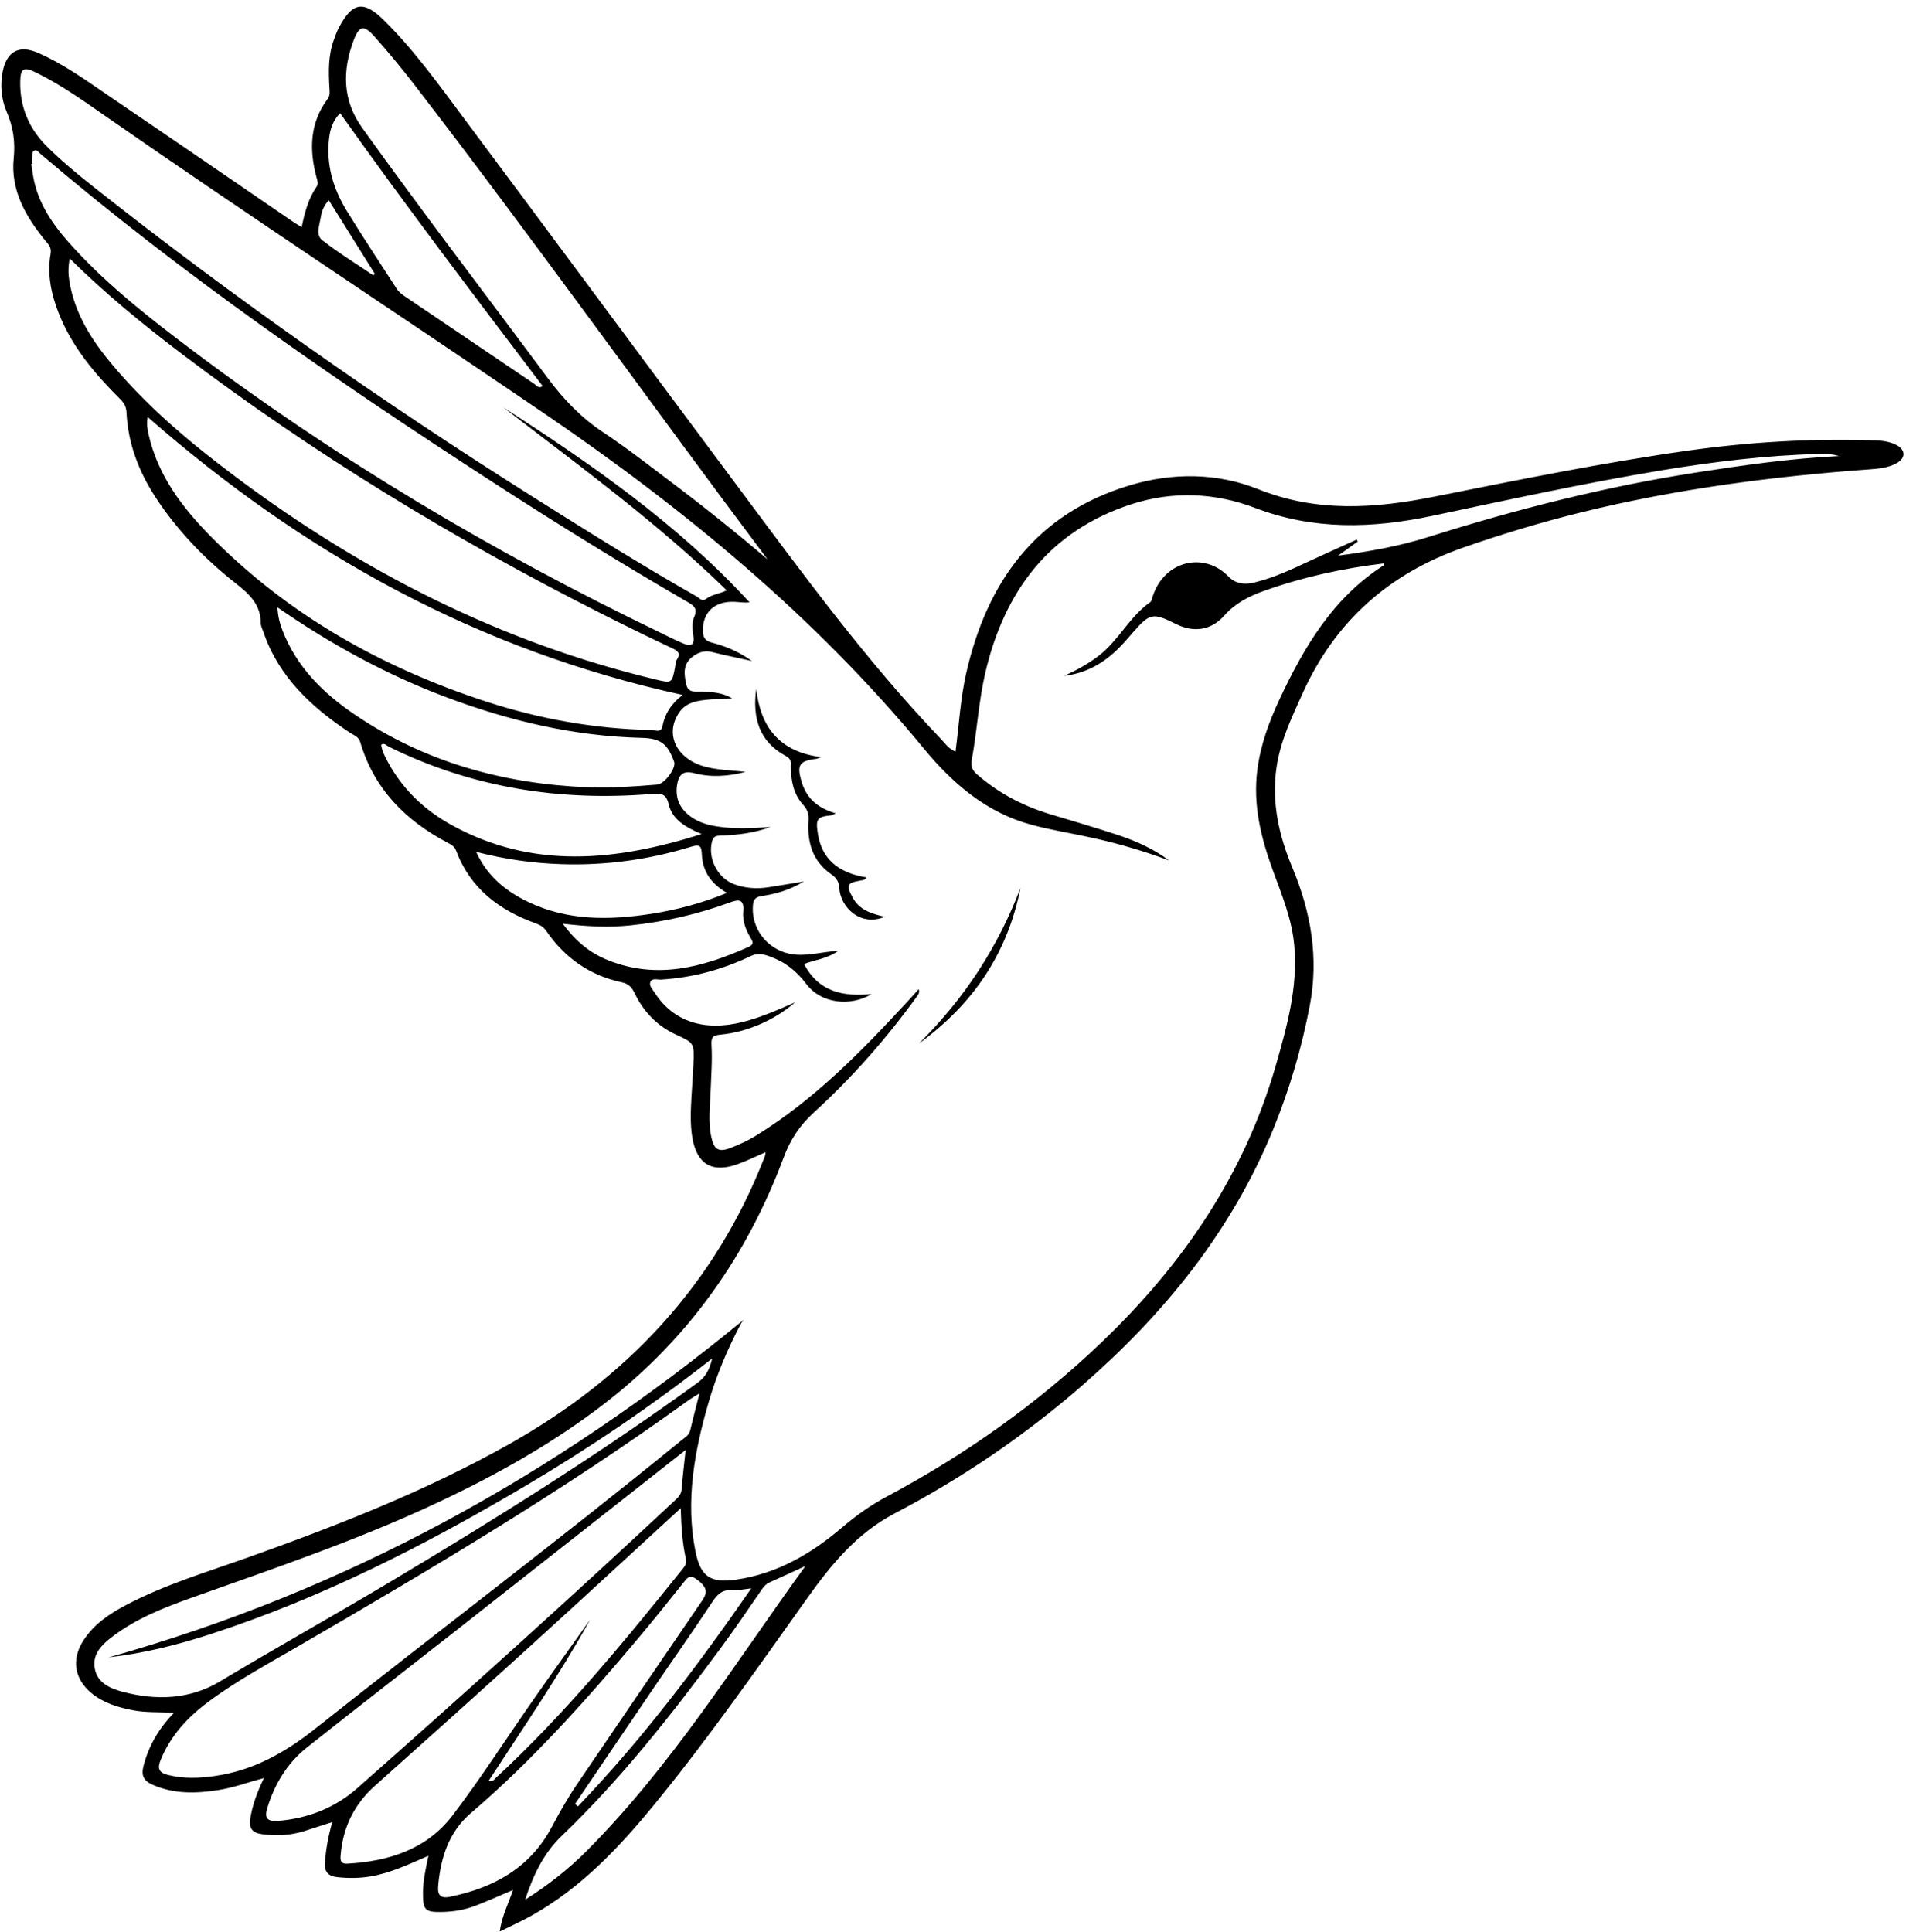 <?xml version="1.0" encoding="UTF-8"?>
<!DOCTYPE svg PUBLIC '-//W3C//DTD SVG 1.0//EN'
          'http://www.w3.org/TR/2001/REC-SVG-20010904/DTD/svg10.dtd'>
<svg height="1980.4" preserveAspectRatio="xMidYMid meet" version="1.0" viewBox="273.5 256.4 1954.2 1980.4" width="1954.2" xmlns="http://www.w3.org/2000/svg" xmlns:xlink="http://www.w3.org/1999/xlink" zoomAndPan="magnify"
><g id="change1_1"
  ><path d="m1253.14,1027.11c3.66-27.82,5.1-54.56,10.94-80.31,21.34-94.16,71.9-164.15,168.07-192.9,43.81-13.1,89.26-12.79,131.39,4.05,60.08,24.01,119.45,19.82,180.49,7.65,86.48-17.24,172.92-34.87,260.29-47.2,63.68-8.99,127.7-12.64,192.01-10.49,7.41.25,14.72,1.3,21.36,4.67,9.62,4.9,10.01,13.26.66,18.57-8.31,4.73-17.79,5.74-27.2,6.42-99.54,7.21-198.25,20-295.33,43.84-41.23,10.13-81.81,22.34-121.93,36.34-76.23,26.61-131.54,75.66-164.87,149.54-11.1,24.6-22.77,48.76-26.71,75.96-5.23,36.12,2.57,70.07,16.29,102.84,19.11,45.63,27.16,92.45,17.79,141.41-8.31,43.45-20.74,85.76-37.5,126.74-42.78,104.59-111.87,189.54-196.26,263.02-58.85,51.24-123.03,94.74-192.06,130.9-38.72,20.29-65.07,52.56-89.68,87.12-50.54,70.96-100.33,142.5-155.52,210-36.66,44.84-76.05,86.86-127.44,115.44-9.93,5.53-20.35,10.19-32.05,16.01,2.14-15.71,8.74-28.24,13.6-42.58-13.92,5.85-26.4,11.5-39.18,16.36-10.74,4.09-22.04,5.91-33.6,6.13-17.4.33-19.6-1.77-19.54-19.62.04-12.28,2.69-24.23,5.6-37.95-20.21,8.75-38.79,17.67-59.23,21.12-11.4,1.92-22.73,1.99-34.19.77-9.44-1-13.5-5.58-12.71-15.36,1.08-13.4,3.37-26.55,7.56-41.12-10.6,3.42-19.68,6.4-28.79,9.28-14.3,4.52-28.9,5.1-43.66,3.07-9.29-1.28-13.29-5.85-11.67-15.84,2.24-13.85,6.91-26.79,14.04-41.64-16.98,4.55-31.62,10-46.99,12.37-22.92,3.53-45.45,4.13-67.34-5.59-9.01-4-11.64-9.37-9.15-19.11,5.18-20.24,15.05-37.68,31.27-54.58-15.69-.96-29.04-.05-42.12-2.6-15.44-3-30.21-7.38-42.53-17.59-17.54-14.54-20.65-34.44-8.44-53.63,10.69-16.79,26.66-27.56,43.76-36.58,40.64-21.42,84.64-34.38,127.65-49.76,90.79-32.45,180.32-67.54,264.72-114.92,121.65-68.29,211.87-164.08,262.68-295.26.41-1.06.45-2.26.87-4.45-10.19,4.39-19.49,9.03-29.21,12.48-25.76,9.13-41.28-.26-45.88-27.03-2.45-14.26-1.68-28.55-.89-42.85.61-11.03,1.53-22.04,1.98-33.07.87-21.52.76-21.51-18.07-30.15-19.42-8.91-33.28-23.67-42.38-42.6-3-6.24-6.53-9.56-13.07-10.95-32.73-7-58.27-24.86-77.11-52.33-2.99-4.37-6.52-6.45-11.39-8.21-37.33-13.44-66.82-35.76-81.3-74.28-1.65-4.38-4.82-6.2-8.49-8.13-43.37-22.75-75.67-55.21-89.85-103.36-1.64-5.59-6.58-6.92-10.53-9.54-39.23-26.04-72.84-56.9-88.68-103.09-1.06-3.09-2.77-6.25-2.78-9.37,0-19.33-12.15-30.06-26.03-41.01-31.61-24.95-59.43-53.74-81.63-87.65-17.35-26.51-28.42-55.24-29.96-87.1-.29-5.92-2.42-9.75-6.39-13.71-25.94-25.83-49.45-53.49-63.11-88.12-7.76-19.67-12.02-40.04-8.3-61.19,1.16-6.6-2.61-9.83-5.88-13.84-19.87-24.41-35.26-51.31-32.01-83.7,1.74-17.36-.51-32.32-7.23-47.98-5.49-12.81-6.8-26.99-4.06-41.02,4.01-20.54,16.61-27.7,35.8-19.43,27.55,11.87,51.61,29.75,76.26,46.46,61.89,41.97,123.49,84.38,185.22,126.59,2.65,1.81,5.43,3.42,9.28,5.83,3.1-15.18,6.85-29.22,15.25-41.39,2.2-3.18.89-6.23.04-9.38-7.66-28.5-7.13-55.89,11.32-80.68,2.81-3.78,2.06-7.69,1.84-11.72-.91-16.4-1.27-32.76,4.44-48.54,1.52-4.22,2.98-8.51,5.05-12.47,13.85-26.47,25.34-28.76,46.41-7.94,31.54,31.17,57.22,67.29,83.63,102.67,93.46,125.22,186.29,250.91,279.7,376.17,66.02,88.54,131.13,177.86,207.67,257.93,4.12,4.31,7.4,9.67,15.01,13.1Zm-249.44,622.05c-62.39,49.01-125.73,91.73-191.58,130.68-102.87,60.84-208.94,114.97-322.97,152.03-33.33,10.83-67.26,19.46-104.18,23.7,243.66-68.26,457.9-187.04,651.01-346.07.18.25-1.67,1.78-2.57,3.47-13.81,26.08-25.29,53.17-33.48,81.51-14.4,49.87-23.76,100.35-13.4,152.38,5.15,25.86,15.33,32.87,41.64,29.07,41.83-6.05,76.93-26.37,108.48-53.34,14.39-12.3,29.6-23.09,46.28-31.97,80.17-42.72,153.73-94.75,219.5-157.53,83.41-79.63,146.82-172.12,179.05-284.02,11.53-40.05,22.77-80.27,19.06-122.91-2.38-27.39-12.78-52.22-22.02-77.53-12.16-33.28-20.54-67.05-15.87-103.13,3.31-25.54,11.99-49.11,22.75-72.13,25.22-53.9,55-104.27,106.87-137.44.28-.18.04-1.2.04-1.89-41.9,5.01-82.88,13.91-122.66,28.09-15.55,5.54-29.61,12.61-41.01,25.52-13.41,15.19-31.6,17.42-49.16,8.64-23.98-11.99-27.16-11.32-44.45,8.61-5.36,6.18-10.7,12.42-16.6,18.06-15.05,14.38-32.64,23.94-53.74,26.34,12.6-5.74,24.64-12.33,35.62-20.81,20.24-15.6,31.29-40,52.47-54.71,1.41-.98,1.8-3.58,2.41-5.5,11.87-37.43,53.11-46.42,77.76-20.89,7.11,7.36,16,8.7,26.04,6.34,21.29-5,40.71-14.53,60.36-23.61,15-6.94,30.09-13.67,45.15-20.5l1.07,2.01c-6.7,4.81-13.41,9.62-20.11,14.43,31.79-4.16,62.66-9.68,92.64-19.14,89.69-28.29,180.61-51.42,273.6-65.92,48.46-7.55,96.99-14.54,147.26-17.03-7.64-2.26-14.18-2.33-20.72-2.15-54.01,1.44-107.5,7.93-160.76,16.73-78.98,13.05-157.16,30.19-235.43,46.7-61.6,12.99-121.51,14.86-181.84-8.16-40.79-15.56-84.27-17.46-126.48-3.81-84.31,27.27-130.44,89.19-149.97,172.74-6.77,28.95-8.44,59.06-13.75,88.41-1.33,7.37,0,11.33,5,15.73,21.85,19.22,46.96,32.37,74.65,40.83,23.8,7.27,47.77,14.06,71.36,21.96,18.14,6.07,35.56,14.04,51.1,25.6-24.92-9.23-50.26-16.79-76.09-22.6-21.5-4.84-43.37-8.18-64.63-13.85-46.22-12.32-80.98-42.2-110.47-77.97-112.19-136.08-246.6-246.68-391.64-345.37-149.4-101.66-300.41-200.92-448.78-304.11-22.79-15.85-45.55-31.95-70.63-44.18-12.13-5.91-15.44-3.89-15.66,9.67-.42,25.83,8.95,47.94,27.12,66.13,15.05,15.06,31.48,28.61,48.18,41.8,143.82,113.66,293.58,218.9,448.61,316.64,55.97,35.29,111.99,70.51,169.57,103.17,2.88,1.63,5.49,5.72,9.68,2.52,5.98-4.57,13.67-5.06,21.21-8.79-71.23-69.51-151.03-127.4-229.01-187.54,90.62,58.39,178.92,119.7,252.41,199.86-5.63.63-10.44-.3-15.28-.52-20.33-.93-32.78,10.62-32.56,29.53.08,6.56,1.92,10.36,8.98,12.22,13.73,3.62,27.01,8.68,41.36,18.98-15.68-3.5-28.32-6.04-40.81-9.19-8.49-2.14-15.41.61-21.5,5.86-8.82,7.6-7.11,17.68-5.07,27.34,1.91,9.06,9.62,7.09,15.92,7.31,10.81.38,21.52,1.07,31.17,6.98-7.44.9-14.83.33-22.1,1.02-12.17,1.16-24.68,2.04-32.52,13.8-14.33,21.47-3.11,46.18,24.9,54.62,14.12,4.25,28.82,4.15,43.37,5.88-17.54,4.67-35.34,5.87-52.89,1.3-11.84-3.09-15.82,2.46-17.32,12.28-1.79,11.77,1.79,21.86,10.8,29.74,8.59,7.5,18.93,10.9,30.05,12.62,18.3,2.83,36.62,1.84,55.02.57-15.98,5.98-32.49,8.05-49.23,8.79-4.33.19-8.87-.62-10.62,5.62-4.82,17.21,5.3,37.8,22.3,44.17,11.35,4.25,23.09,5.07,34.99,3.28,11.23-1.7,22.42-3.65,36.84-6.01-15.09,9.1-28.73,12.65-42.77,14.89-5.29.84-8.82,2.17-9.49,8.73-2.45,23.76,13.87,45.42,37.05,50.39,16.44,3.52,32.04-1.73,50.46-2.94-11.77,8.39-23.87,9.11-35.21,13.53,14.89,28.27,39.51,33.81,69.42,30.79-21.88,13.26-51.99,9.75-66.96-10.14-10.47-13.91-22.07-22.86-38.14-28.58-7.19-2.56-12.25-3.37-19.08-.12-29.03,13.81-59.58,22.1-91.79,24.03-3.78.23-9.21-1.95-11.01,2.57-1.52,3.82,2.31,7.5,4.48,10.87,19.04,29.68,50.81,40.11,90.82,29.92,17.25-4.39,33.57-11.45,53.05-19.95-21.11,18.33-49.65,30.54-76.24,33-7.56.7-9.93,2.37-9.39,10.91.97,15.45-.36,31.06-.87,46.59-.52,15.92-2.76,31.89.72,47.7,2.86,12.97,7.55,15.67,20.13,10.81,8.72-3.37,17.35-7.35,25.3-12.23,59.89-36.83,108.45-86.57,155.73-137.74,3.87-4.19,7.64-8.47,11.46-12.71.82,3.22,0,4.96-1.11,6.5-31.44,43.63-66.84,83.9-106.49,120.08-14.43,13.17-24.04,27.7-30.76,45.72-37.43,100.37-96.76,184.97-181.73,251.05-53.23,41.4-111.54,74.04-172.32,102.68-82.15,38.71-168.03,67.71-253.39,98.11-28.09,10.01-55.91,21-80.05,39.13-10.98,8.24-21.7,17.91-18.94,33.31,2.66,14.91,15.87,20.51,28.51,23.87,34.38,9.15,68.94,7.95,99.69-10.53,57.8-34.73,116.7-67.54,174.58-102.11,107.41-64.15,213.48-130.32,314.83-203.86,8.26-5.99,12.64-13.12,15.41-25.18ZM306.45,424.47c-.27.03-.55.06-.82.09.88,5.62,1.49,11.31,2.7,16.86,6.14,28.26,23.2,50.22,42.16,70.7,35.99,38.87,77.63,71.37,119.75,103.09,149.57,112.65,309.88,207.59,478.38,288.87,8.44,4.07,16.77,8.41,25.41,12.01,6.83,2.85,11.93,2.75,10.4-7.58-.94-6.35-1.71-13.82.73-19.33,4.13-9.3-.72-12.15-7.13-15.86-67.16-38.86-133.1-79.76-198.24-121.89-160.98-104.14-318.64-212.93-464.92-337.4-1.77-1.51-3.26-4.26-6.02-3.28-2.86,1.01-2.13,4.08-2.34,6.38-.23,2.43-.05,4.9-.05,7.35Zm38.49,96.92c-1.7,9.45-1.45,16.29-.34,23.16,5.49,33.97,23.47,61.46,45.06,87.04,36.91,43.74,80.51,80.07,126.14,114.19,129.67,96.95,271.23,169.17,429.31,207.12,17.35,4.17,17.34,4.22,20.57-12.66.46-2.41.32-5.24,1.57-7.14,4.32-6.54,1.87-9.09-4.62-12.14-25.11-11.79-50-24.05-74.75-36.58-150.13-76.02-293.4-163.18-427.63-264.89-39.7-30.08-78.29-61.57-115.32-98.09Zm715.6,308.6c-121.35-161.65-238.52-326.23-361.8-486.23-13.22-17.15-27.04-33.89-41.43-50.06-10.6-11.91-15.52-11.17-21.19,3.92-11.67,31.03-11.66,61.41,8.64,89.75,62.15,86.76,127.06,171.45,190.68,257.1,16,21.53,33.97,40.25,56.51,55.17,23.48,15.54,45.72,32.98,68.25,49.92,34.24,25.74,67.68,52.5,100.34,80.42Zm-69.89,854.97c-5.04,3.2-8.84,5.36-12.37,7.9-127.62,92.22-262.87,172.31-398.83,251.26-31.41,18.24-63.43,35.49-92.63,57.29-20.96,15.65-38.23,34.26-48.42,58.93-3.64,8.8-2.48,13.39,7.42,15.85,15.83,3.94,31.61,3.36,47.43,1.13,39.48-5.55,72.1-23.71,103.51-48.61,124.88-99.02,252.09-195.09,375.64-295.82,3.43-2.8,7.51-4.92,8.7-9.85,2.94-12.19,6.08-24.33,9.54-38.07Zm-17.3-716.09c-209.76-45.64-388.94-145.14-548.41-284.9-1.3,6.97-.33,12.37.91,17.86,9.57,42.39,34.91,75.43,64.42,105.24,79.18,79.98,174.54,133.53,280.83,168.33,55.39,18.13,112.29,28.37,170.67,29.46,3.74.07,9.51,3.27,10.94-3.92,2.47-12.35,8.52-22.64,20.64-32.06Zm-1.91,833.8c-52.24,47.93-102.35,94.28-152.88,140.16-53.27,48.37-106.81,96.46-160.51,144.34-21.24,18.94-32.76,42.3-35.25,70.41-.45,5.12-.93,9.98,6.88,9.54,42.4-2.36,81.23-14.66,107.72-49.34,29.24-38.29,55.22-79.07,82.84-118.61,19.24-27.54,38.85-54.82,58.29-82.22-31.55,56.97-68.41,110.48-104.04,165.31,4.38,1.29,5.58-1.37,7.17-2.84,70.82-65.44,131.69-139.78,191.92-214.71,2.38-2.96,4.08-5.86,3.15-10-3.64-16.3-4.74-32.92-5.29-52.03Zm5.02-59.65c-4.82,3.77-7.66,6-10.5,8.23-74.85,58.88-149.66,117.81-224.56,176.63-51.11,40.14-102.53,79.87-153.41,120.3-20.03,15.92-32.84,37.25-40.38,61.68-2.92,9.47-1.11,14.29,10.58,13.41,30.91-2.31,58.89-13.46,81.47-33.4,110.34-97.43,219.66-196.01,327.23-296.51,3.14-2.94,5.14-5.8,5.49-10.33.98-12.59,2.52-25.15,4.08-40.02Zm-418.52-863.94c.57,9.68,2.55,17.01,5.39,24.27,14.49,36.92,41.27,63.44,73.13,85.16,72.24,49.25,153.09,71.56,239.71,75.06,23.73.96,47.38-.85,71.01-2.74,7.82-.62,19.76-17.04,17.5-23.38-6.58-18.4-13.75-24.09-33.29-24.56-69.35-1.67-135.77-17.39-200.37-41.69-60.99-22.94-117.82-53.9-173.08-92.12Zm165,1308.74c-.98,8.92-.17,15.73,11.79,13.29,44.86-9.16,82.11-29.52,104.43-71.4,7.9-14.81,16.05-29.44,25.46-43.3,42.02-61.88,84.15-123.69,126.38-185.43,5.82-8.51,10.67-14.45-1.24-23.86-8.19-6.47-10.09-4.98-15.11,1.33-15.26,19.2-30.62,38.34-46.4,57.11-53.46,63.59-108.61,125.56-171.96,179.7-22.25,19.01-30.56,44.64-33.36,72.56Zm269.96-1076.28c-16.63-7.04-30.19-14.9-33.85-30.71-2.58-11.14-8.27-11.17-17.06-10.44-94.27,7.78-184.67-6.3-270.01-48.53-2.21-1.1-4.26-4.2-7.64-1.9.91,6.69,3.98,12.4,7.09,18.12,15.3,28.14,37.78,49.23,65.48,64.42,82.73,45.36,167.58,36.91,255.98,9.04Zm-370.67-739.11c-7.45,7.53-10.2,16.28-11.31,25.78-3.14,26.77,4.03,51.28,17.74,73.74,16.6,27.21,34.34,53.71,51.58,80.53,2.5,3.89,6.22,6.34,9.98,8.87,43.68,29.5,87.29,59.11,130.99,88.58,2.32,1.56,4.37,5.3,8.76,2.4-70.15-92.59-140.4-184.89-207.74-279.89Zm139.44,757.37c11.74,25.44,30.81,40.56,53.69,51.48,40.53,19.35,83.14,18.62,126.12,11.99,26.07-4.02,51.48-10.79,77.42-21.42-16.41-9.3-25.07-22.25-25.79-39.35-.37-8.96-2.14-10.68-11.16-7.92-43.29,13.25-87.66,19.3-133.01,17.8-28.98-.96-57.52-4.95-87.27-12.58Zm337.58,732.15c-12.19,5.59-24.34,11.27-36.6,16.73-3.53,1.57-5.8,4-7.98,7.16-13.9,20.19-27.65,40.51-42.2,60.23-50.02,67.83-101.98,134.02-163.01,192.54-18.29,17.53-29.01,39.7-37.55,65.49,24.04-15.29,44.52-31.42,63-49.96,87.36-87.66,152.29-192.72,224.34-292.19Zm-248.69-658.5c13.32,18.32,28.13,30.08,46.24,37.36,50.34,20.25,97.64,7.18,144.22-13.58,5.61-2.5,4.47-5.22,1.98-9.37-4.9-8.18-8.35-17.33-7.49-26.77,1.22-13.52-4.92-12.63-14.17-9.24-32.69,12-66.42,19.6-101.05,23.26-22.43,2.37-44.8,1.27-69.73-1.68Zm12.5,902.42c.95.87,1.9,1.74,2.86,2.61,65.88-68.58,122.93-144.2,177.85-223.61-7.98.85-13.69,2.33-19.24,1.86-9.86-.83-15.15,3.68-20.4,11.63-19.8,29.98-40.51,59.34-60.73,89.04-26.85,39.44-53.56,78.97-80.34,118.47Zm-252.4-1644.11c-5.44,5.68-7.33,11.58-8.32,17.62-1.29,7.87-5.31,17.89,1.5,23.22,16.72,13.09,34.94,24.25,52.56,36.19.44-.59.88-1.19,1.32-1.78-15.47-24.75-30.95-49.49-47.06-75.25Z"
  /></g
  ><g id="change1_2"
  ><path d="m1048.8,962.77c4.47,39.03,23.77,64.41,66.38,69.82-2.95,1.2-3.61,1.65-4.31,1.74-18.33,2.15-20.9,6.44-15.1,24.82,5.21,16.5,17.01,26.02,34.61,31.11-2.65,1.21-3.6,1.95-4.63,2.06-14.58,1.52-16.1,3.58-13.71,18.82,3.98,25.39,20.08,39.96,49.56,44.77-.93,2.76-3.46,2.85-5.6,3.22-14.33,2.47-15.18,4.73-8.29,17.49,7,12.97,19.43,16.55,32.96,19.75-25.79,10.61-45.61-10.76-46.59-29.16-.37-6.9-2.9-10.74-8.45-14.58-19.08-13.23-24.65-32.84-23.21-54.82.44-6.67-.94-11.36-5.49-16.33-9.9-10.82-12.48-24.48-12.61-38.74-.04-4.36.6-8.24-4.87-11.14-27.72-14.71-34.6-39.35-30.64-68.83Z"
  /></g
  ><g id="change1_3"
  ><path d="m1215.78,1326.15c46.14-45.6,80.94-98.63,103.96-159.37-13.17,67.19-48.97,119.56-103.96,159.37Z"
  /></g
></svg
>
